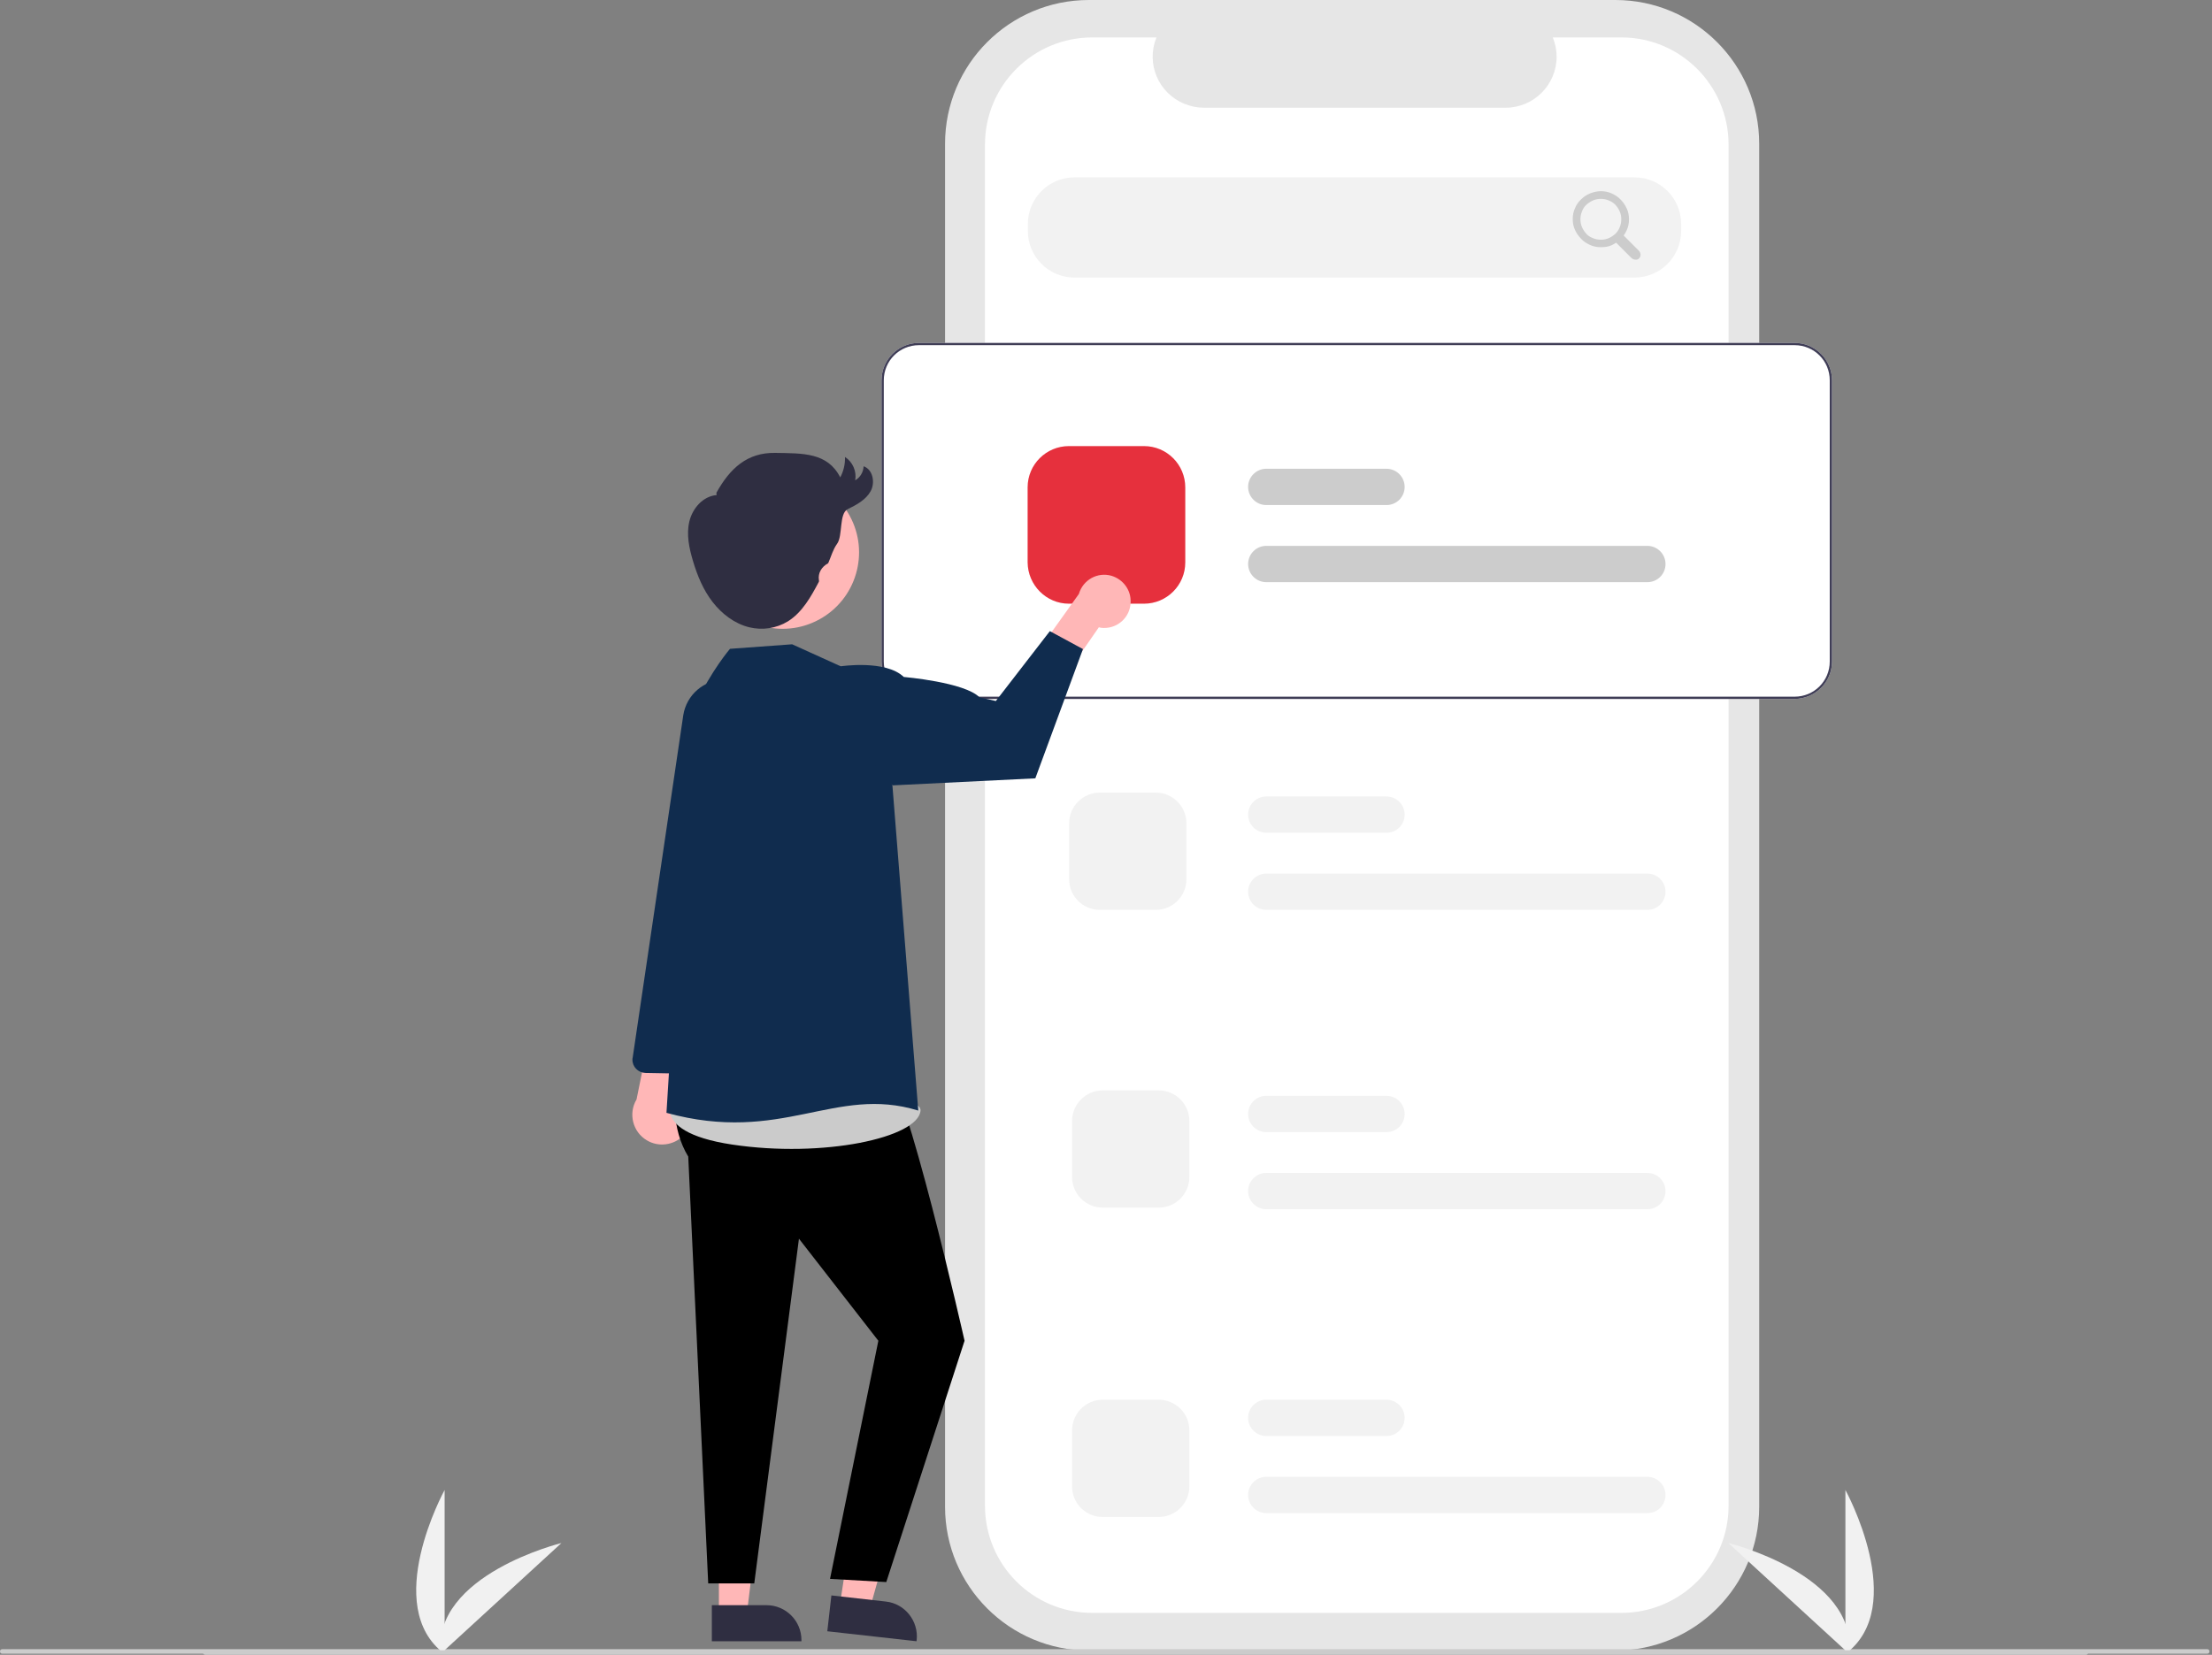 <?xml version="1.0" encoding="UTF-8"?> <svg xmlns="http://www.w3.org/2000/svg" height="336" viewBox="0 0 449 336" width="449"><rect x="0" y="0" width="449" height="336" fill="#808080" stroke="none"/><g fill="none"><path d="m358.931 79.614h-1.842v-50.421c0-16.116-13.077-29.193-29.193-29.193h-106.874c-16.116 0-29.193 13.077-29.193 29.193v276.738c0 16.116 13.077 29.193 29.193 29.193h106.874c16.116 0 29.193-13.077 29.193-29.193v-190.402h1.842z" fill="#e6e6e6"></path><path d="m350.873 29.378v276.324c0 12.064-9.762 21.78-21.78 21.78h-107.38c-12.064 0-21.78-9.762-21.78-21.78v-276.324c0-12.064 9.762-21.78 21.78-21.78h13.031c-2.164 5.295.368 11.327 5.71 13.492 1.243.507 2.579.783 3.914.783h61.242c5.71 0 10.36-4.651 10.36-10.36 0-1.335-.276-2.671-.783-3.914h13.952c11.972 0 21.734 9.762 21.734 21.78z" fill="#fff"></path><g fill="#f2f2f2"><path d="m334.388 184.738h-77.358c-2.026 0-3.684-1.658-3.684-3.684s1.658-3.684 3.684-3.684h77.358c2.026 0 3.684 1.658 3.684 3.684s-1.612 3.684-3.684 3.684z"></path><path d="m281.435 169.082h-24.405c-2.026 0-3.684-1.658-3.684-3.684s1.658-3.684 3.684-3.684h24.405c2.026 0 3.684 1.658 3.684 3.684s-1.612 3.684-3.684 3.684z"></path><path d="m227.423 94.948c-8.15 0-14.735 6.585-14.735 14.735s6.585 14.735 14.735 14.735c8.15 0 14.735-6.585 14.735-14.735s-6.585-14.735-14.735-14.735z"></path><path d="m334.388 122.115h-77.358c-2.026 0-3.684-1.658-3.684-3.684s1.658-3.684 3.684-3.684h77.358c2.026 0 3.684 1.658 3.684 3.684s-1.612 3.684-3.684 3.684z"></path><path d="m281.435 106.459h-24.405c-2.026 0-3.684-1.658-3.684-3.684s1.658-3.684 3.684-3.684h24.405c2.026 0 3.684 1.658 3.684 3.684s-1.612 3.684-3.684 3.684z"></path><path d="m334.388 245.519h-77.358c-2.026 0-3.684-1.658-3.684-3.684s1.658-3.684 3.684-3.684h77.358c2.026 0 3.684 1.658 3.684 3.684s-1.612 3.684-3.684 3.684z"></path><path d="m281.435 229.863h-24.405c-2.026 0-3.684-1.658-3.684-3.684s1.658-3.684 3.684-3.684h24.405c2.026 0 3.684 1.658 3.684 3.684s-1.612 3.684-3.684 3.684z"></path><path d="m334.388 307.221h-77.358c-2.026 0-3.684-1.658-3.684-3.684s1.658-3.684 3.684-3.684h77.358c2.026 0 3.684 1.658 3.684 3.684s-1.612 3.684-3.684 3.684z"></path><path d="m281.435 291.565h-24.405c-2.026 0-3.684-1.658-3.684-3.684s1.658-3.684 3.684-3.684h24.405c2.026 0 3.684 1.658 3.684 3.684s-1.612 3.684-3.684 3.684z"></path></g><g transform="translate(178.936 69.622)"><path d="m185.336 72.293h-177.739c-4.19 0-7.598-3.407-7.598-7.598v-57.097c0-4.19 3.407-7.598 7.598-7.598h177.739c4.19 0 7.598 3.407 7.598 7.598v57.097c0 4.19-3.407 7.552-7.598 7.598z" fill="#fff"></path><path d="m155.452 48.579h-77.358c-2.026 0-3.684-1.658-3.684-3.684s1.658-3.684 3.684-3.684h77.358c2.026 0 3.684 1.658 3.684 3.684s-1.612 3.684-3.684 3.684z" fill="#ccc"></path><path d="m102.499 32.923h-24.405c-2.026 0-3.684-1.658-3.684-3.684s1.658-3.684 3.684-3.684h24.405c2.026 0 3.684 1.658 3.684 3.684s-1.612 3.684-3.684 3.684z" fill="#ccc"></path><path d="m185.336 72.293h-177.739c-4.19 0-7.598-3.407-7.598-7.598v-57.097c0-4.19 3.407-7.598 7.598-7.598h177.739c4.19 0 7.598 3.407 7.598 7.598v57.097c0 4.19-3.407 7.552-7.598 7.598zm-177.739-71.832c-3.96 0-7.137 3.177-7.137 7.137v57.097c0 3.96 3.177 7.137 7.137 7.137h177.739c3.96 0 7.137-3.177 7.137-7.137v-57.097c0-3.96-3.177-7.137-7.137-7.137z" fill="#3f3d56"></path></g><path d="m216.97 122.575h15.241c4.605 0 8.38-3.73 8.38-8.38v-15.241c0-4.605-3.73-8.38-8.38-8.38h-15.241c-4.605 0-8.38 3.73-8.38 8.38v15.241c.046 4.605 3.776 8.38 8.38 8.38z" fill="#e6303d"></path><path d="m448.031 335.77h-447.57c-.276 0-.46-.184-.46-.46s.184-.46.46-.46h447.57c.276 0 .46.184.46.46s-.184.46-.46.46z" fill="#ccc"></path><g transform="translate(128.351 91.115)"><path d="m10.34 139.485c2.348-2.348 2.348-6.17 0-8.519-.23-.23-.507-.46-.829-.691l5.802-20.537-10.591 3.361-3.868 19.017c-1.704 2.855-.783 6.585 2.072 8.288 2.348 1.427 5.433 1.059 7.413-.921z" fill="#ffb7b7"></path><path d="m41.56 238.485 5.572.875 5.94-21.135-8.242-1.243z" fill="#ffb7b7"></path><path d="m13.333 126.869c-.184.046-.368.046-.553.046l-10.13-.184c-1.473-.046-2.671-1.243-2.625-2.763 0-.092 0-.23.046-.322l10.268-69.53c.645-4.144 4.19-7.229 8.426-7.229 4.697 0 8.473 3.822 8.473 8.519 0 .691-.092 1.335-.23 2.026l-7.275 29.562-4.144 37.62c-.23 1.105-1.105 2.026-2.256 2.256z" fill="#102c4e"></path><path d="m17.57 236.643h5.664l2.671-21.78h-8.334z" fill="#ffb7b7"></path><path d="m16.142 234.801h11.097c3.914 0 7.091 3.177 7.091 7.091v.23h-18.188z" fill="#2f2e41"></path><path d="m40.408 232.821 11.051 1.243c3.868.414 6.677 3.96 6.262 7.828l-.046.23-18.096-2.026z" fill="#2f2e41"></path><path d="m12.274 115.449s-7.736 17.129-.921 28.272l4.052 86.659h9.347l9.071-69.99 16.116 20.721-9.808 48.349 11.419.645 15.886-48.993s-12.202-54.012-16.208-55.348l-2.671-12.34z" fill="#000"></path><path d="m8.821 130.506s-6.953 8.012 11.466 10.775c18.419 2.763 37.758-1.381 38.218-6.907.46-5.526-49.684-3.868-49.684-3.868z" fill="#cbcbcb"></path><path d="m101.144 31.23c-.092 2.947-2.579 5.249-5.526 5.157-.322 0-.645-.046-.921-.138l-6.953 10.038-7.137-2.763 10.038-14.044c.829-2.855 3.776-4.513 6.631-3.684 2.394.737 4.006 2.947 3.868 5.433z" fill="#ffb7b7"></path><path d="m42.296 44.169-9.854-4.466-12.617.921s-15.195 17.774-9.209 34.811l-3.684 59.4c23.484 6.446 34.166-5.664 51.111-.46l-5.249-66.03z" fill="#102c4e"></path><path d="m35.712 48.498 6.585-4.328s9.117-1.381 12.801 2.164c0 0 12.386 1.059 15.379 4.144l3.315.737 10.959-14.182 6.723 3.638-9.67 26.246-28.963 1.427z" fill="#102c4e"></path><circle cx="30.514" cy="21.061" fill="#ffb7b7" r="15.519" transform="matrix(.877 -.48 .48 .877 -6.363 17.218)"></circle><path d="m17.063 8.944c2.763-4.973 6.262-8.196 11.926-8.104s10.637-.092 13.215 4.973c.691-1.289 1.013-2.717.967-4.144 1.566 1.013 2.394 2.901 2.072 4.743 1.013-.599 1.658-1.658 1.704-2.855 1.888.645 2.394 3.315 1.427 5.065-.967 1.75-2.855 2.763-4.651 3.638s-.967 5.433-2.164 7.045c-.829 1.151-1.197 2.533-1.75 3.822-.046.046-.046.092-.092.138-1.289.691-2.072 1.98-1.842 3.407.046.092 0 .23 0 .322-1.612 3.039-3.361 6.216-6.308 8.058-2.348 1.427-5.157 1.842-7.828 1.197-2.993-.737-5.572-2.717-7.46-5.157-1.888-2.44-3.085-5.341-3.96-8.288-.783-2.625-1.381-5.387-.737-8.058.645-2.671 2.763-5.111 5.526-5.341" fill="#2f2e41"></path></g><path d="m374.587 335.816v-33.291s12.985 23.622 0 33.291z" fill="#f1f1f1"></path><path d="m375.37 335.816-24.543-22.517s26.2 6.4 24.543 22.517z" fill="#f1f1f1"></path><path d="m90.251 335.816v-33.291s-12.985 23.622 0 33.291z" fill="#f1f1f1"></path><path d="m89.422 335.816 24.543-22.517s-26.154 6.4-24.543 22.517z" fill="#f1f1f1"></path><path d="m423.396 336h-381.724c-.276 0-.46-.184-.46-.46s.184-.46.46-.46h381.724c.276 0 .46.184.46.46s-.184.46-.46.46z" fill="#cbcbcb"></path><path d="m223.233 184.738h11.373c3.453 0 6.216-2.809 6.216-6.216v-11.373c0-3.453-2.809-6.216-6.216-6.216h-11.373c-3.453 0-6.216 2.809-6.216 6.216v11.373c0 3.407 2.763 6.216 6.216 6.216z" fill="#f2f2f2"></path><path d="m223.831 245.197h11.373c3.453 0 6.216-2.809 6.216-6.216v-11.373c0-3.453-2.809-6.216-6.216-6.216h-11.373c-3.453 0-6.216 2.809-6.216 6.216v11.373c0 3.407 2.763 6.216 6.216 6.216z" fill="#f2f2f2"></path><path d="m223.831 308.004h11.373c3.453 0 6.216-2.809 6.216-6.216v-11.373c0-3.453-2.809-6.216-6.216-6.216h-11.373c-3.453 0-6.216 2.809-6.216 6.216v11.373c0 3.453 2.763 6.216 6.216 6.216z" fill="#f2f2f2"></path><path d="m331.764 56.361h-113.642c-5.249 0-9.486-4.236-9.486-9.486v-1.381c0-5.249 4.236-9.486 9.486-9.486h113.642c5.249 0 9.486 4.236 9.486 9.486v1.381c0 5.249-4.236 9.486-9.486 9.486z" fill="#f2f2f2"></path><path d="m324.949 50.19c-.783 0-1.52-.138-2.21-.46-.691-.322-1.289-.691-1.796-1.243-.507-.507-.921-1.105-1.243-1.796-.322-.691-.46-1.427-.46-2.21 0-.783.138-1.52.46-2.21.276-.691.691-1.289 1.243-1.796.507-.507 1.105-.921 1.796-1.197s1.427-.46 2.21-.46c.783 0 1.52.138 2.21.46.691.322 1.289.691 1.796 1.243.507.507.921 1.105 1.243 1.796.322.691.46 1.427.46 2.21 0 .783-.138 1.52-.46 2.21-.322.691-.691 1.289-1.243 1.796-.507.507-1.105.921-1.796 1.243-.691.322-1.427.414-2.21.414zm0-1.52c.553 0 1.105-.092 1.612-.322.507-.23.921-.507 1.335-.875.368-.368.691-.829.875-1.335.23-.507.322-1.059.322-1.612 0-.553-.092-1.105-.322-1.612-.23-.507-.507-.921-.875-1.335-.368-.368-.829-.691-1.335-.875-.507-.23-1.059-.322-1.612-.322s-1.105.092-1.612.322c-.507.23-.921.507-1.335.875-.414.368-.691.829-.875 1.335-.23.507-.322 1.013-.322 1.612 0 .553.092 1.105.322 1.612.23.507.507.921.875 1.335.368.414.829.691 1.335.875.507.23 1.013.322 1.612.322zm6.999 4.052c-.138 0-.276-.046-.414-.092s-.23-.138-.368-.23l-3.73-3.73 1.52-1.473 3.73 3.73c.092.092.184.23.23.368.046.138.092.276.092.414 0 .184-.046.368-.138.553-.092.138-.23.276-.368.368-.138.092-.368.092-.553.092z" fill="#ccc"></path></g></svg> 